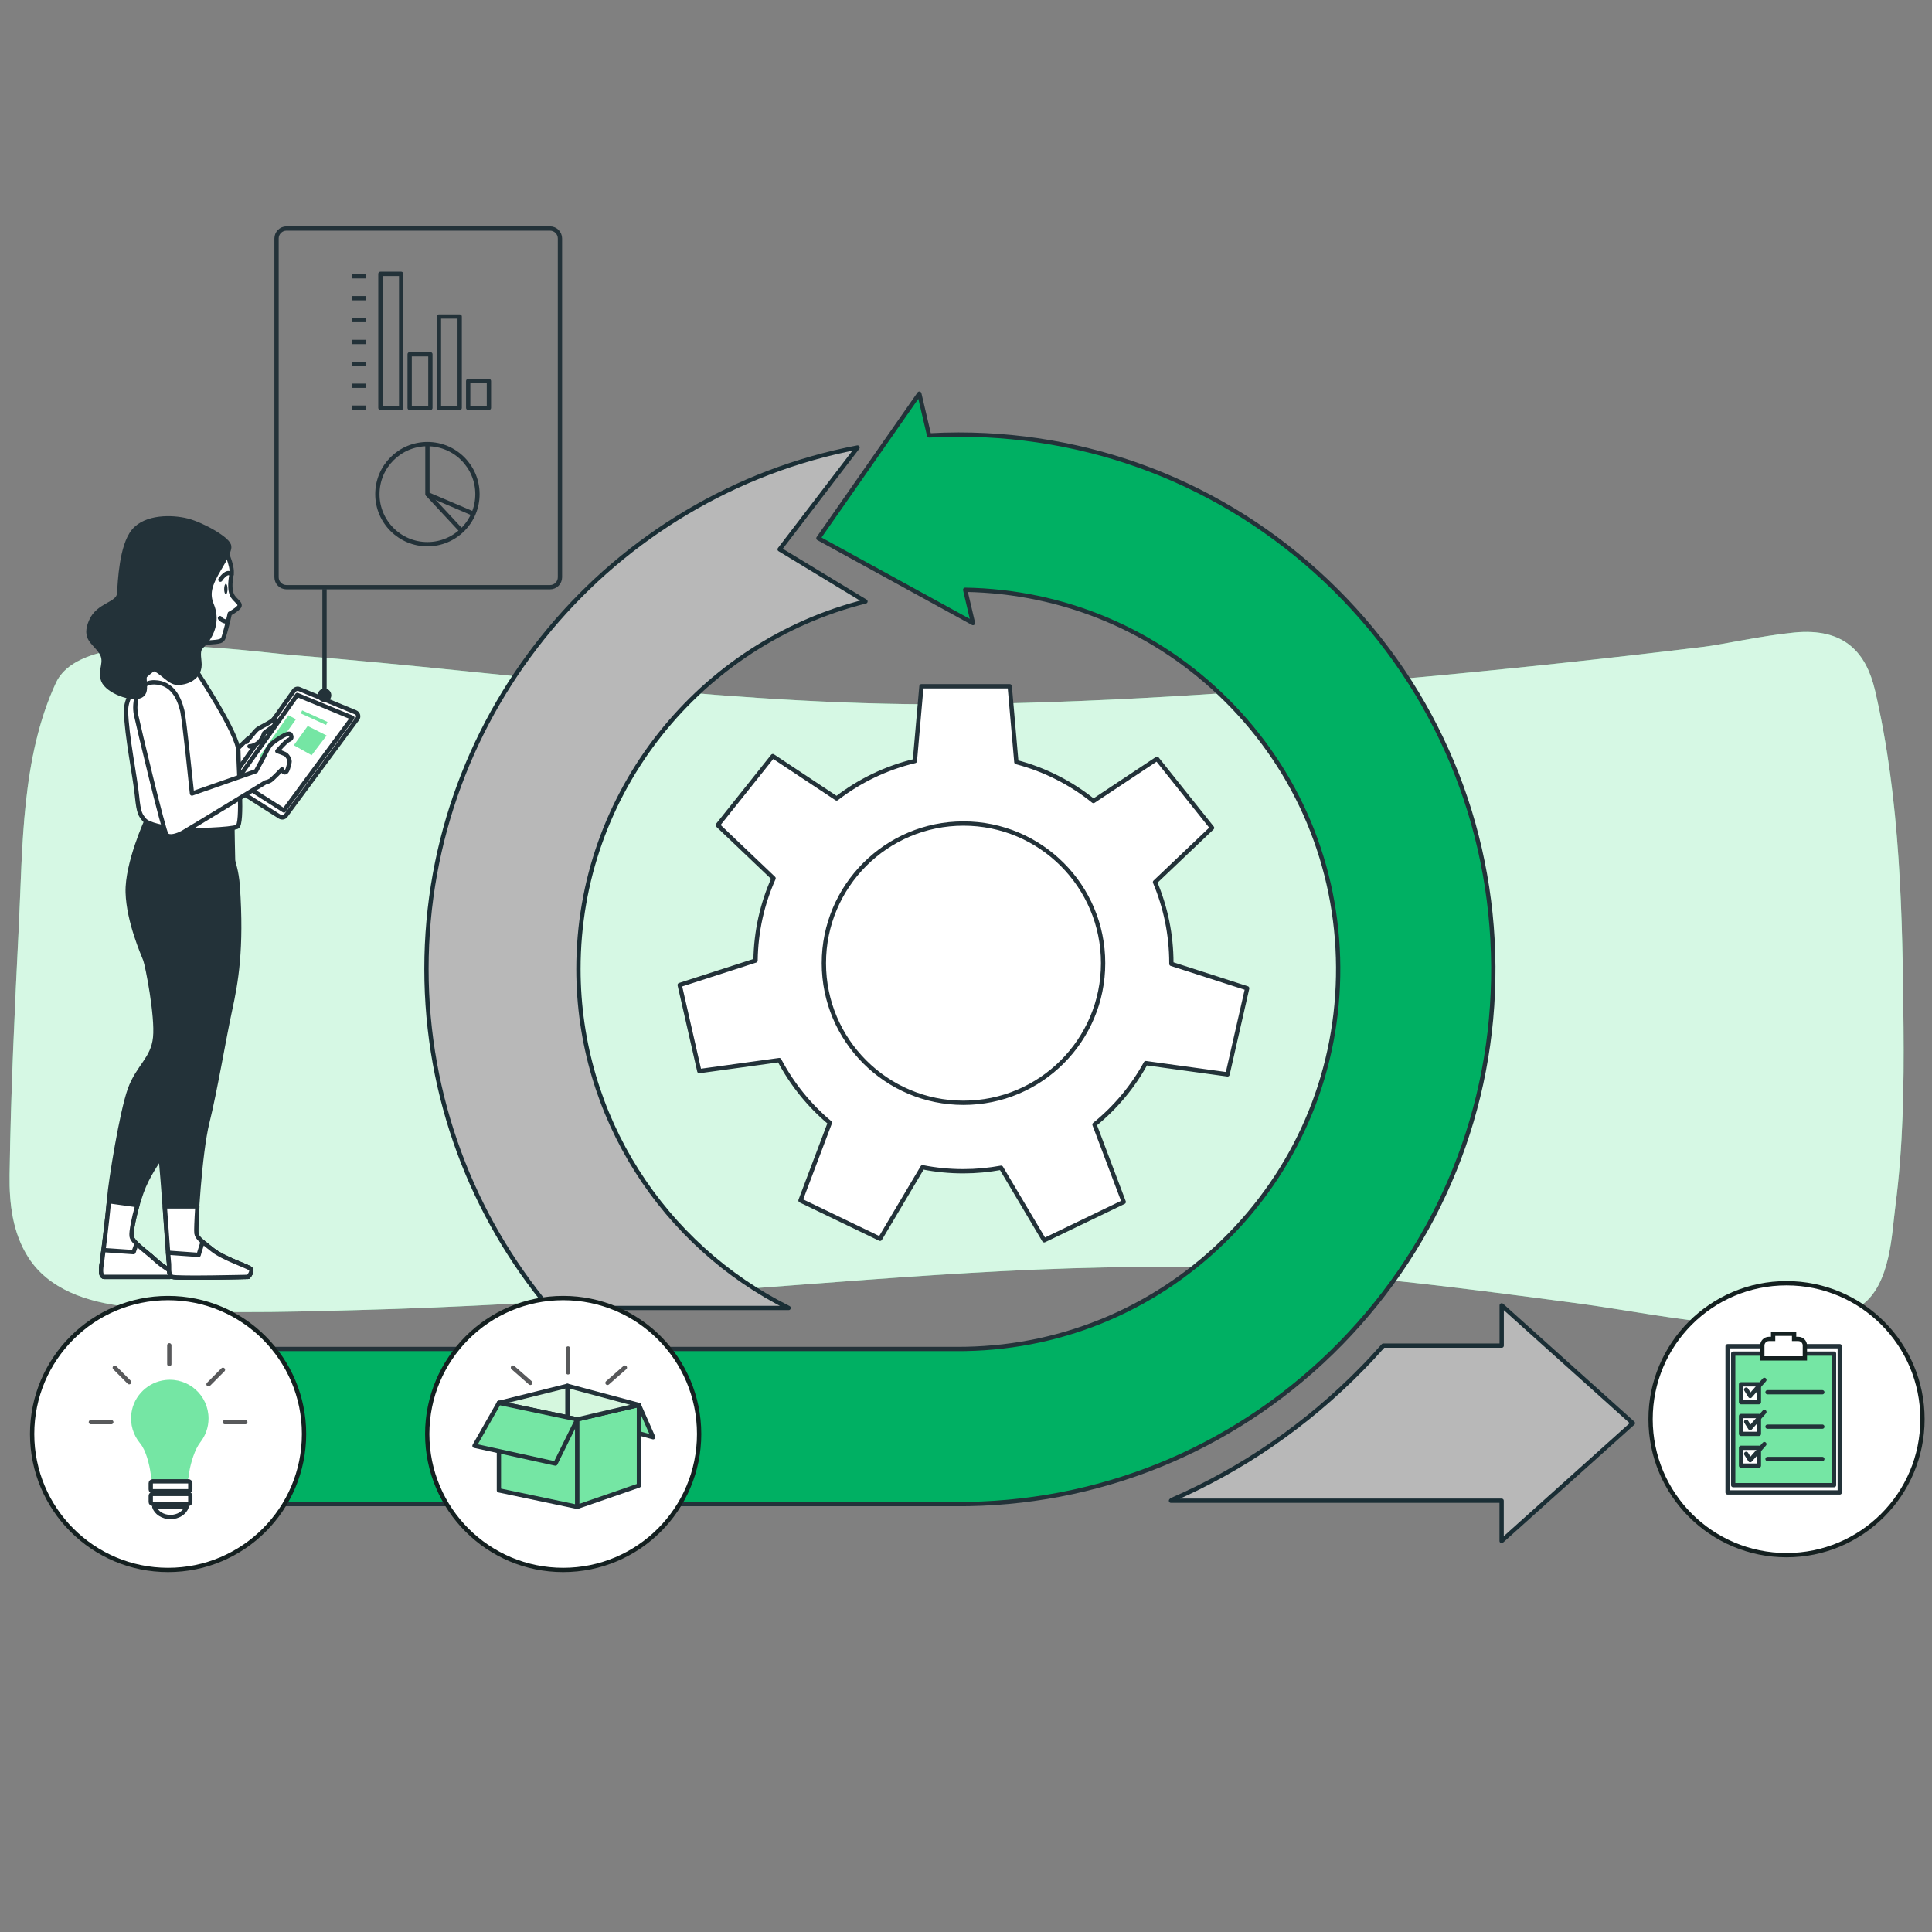 <?xml version="1.0" encoding="utf-8"?>
<!-- Generator: Adobe Illustrator 25.3.0, SVG Export Plug-In . SVG Version: 6.00 Build 0)  -->
<svg version="1.1" id="Layer_1" xmlns="http://www.w3.org/2000/svg" xmlns:xlink="http://www.w3.org/1999/xlink" x="0px" y="0px"
	 viewBox="0 0 300 300" style="enable-background:new 0 0 300 300;" xml:space="preserve">
<rect x="0" y="0" width="300" height="300" fill="#808080" stroke="none"/>
<style type="text/css">
	.st0{fill:none;stroke:#58595B;stroke-width:0.5;stroke-miterlimit:10;}
	.st1{fill:#5660BD;}
	.st2{fill:#566D7F;}
	.st3{fill:#466349;}
	.st4{fill:#4B396B;}
	.st5{fill:#FFFFFF;}
	.st6{display:none;}
	.st7{fill:none;stroke:#58595B;stroke-width:0.75;stroke-miterlimit:10;}
	.st8{fill:#215350;}
	.st9{clip-path:url(#SVGID_28_);}
	.st10{fill:#4B4B4D;}
	.st11{fill:#35BA99;}
	.st12{fill:#ED1C24;}
	.st13{fill:#062943;}
	.st14{fill:#111212;}
	.st15{clip-path:url(#SVGID_44_);}
	.st16{clip-path:url(#SVGID_48_);fill:#00A0DF;}
	.st17{clip-path:url(#SVGID_48_);}
	.st18{clip-path:url(#SVGID_50_);}
	.st19{clip-path:url(#SVGID_52_);}
	.st20{clip-path:url(#SVGID_54_);fill:#233F90;}
	.st21{clip-path:url(#SVGID_54_);}
	.st22{clip-path:url(#SVGID_56_);}
	.st23{clip-path:url(#SVGID_58_);}
	.st24{clip-path:url(#SVGID_60_);fill:#F7F7F7;}
	.st25{clip-path:url(#SVGID_74_);}
	.st26{clip-path:url(#SVGID_90_);}
	.st27{clip-path:url(#SVGID_94_);fill:#00A0DF;}
	.st28{clip-path:url(#SVGID_94_);}
	.st29{clip-path:url(#SVGID_96_);}
	.st30{clip-path:url(#SVGID_98_);}
	.st31{clip-path:url(#SVGID_100_);fill:#233F90;}
	.st32{clip-path:url(#SVGID_100_);}
	.st33{clip-path:url(#SVGID_102_);}
	.st34{clip-path:url(#SVGID_104_);}
	.st35{clip-path:url(#SVGID_106_);fill:#F7F7F7;}
	.st36{fill:#808080;stroke:#808080;stroke-width:0.381;stroke-miterlimit:10;}
	.st37{fill:#F2F4F6;}
	.st38{fill:#00AF50;stroke:#00AF50;stroke-width:0.5;stroke-miterlimit:10;}
	.st39{fill:#5AE4A7;}
	.st40{opacity:0.7;fill:#FFFFFF;}
	.st41{fill:#1A2E35;}
	.st42{fill:#B5B5B5;stroke:#1A2E35;stroke-linecap:round;stroke-linejoin:round;stroke-miterlimit:10;}
	.st43{fill:none;stroke:#1A2E35;stroke-linecap:round;stroke-linejoin:round;stroke-miterlimit:10;}
	.st44{fill:#FFFFFF;stroke:#1A2E35;stroke-linecap:round;stroke-linejoin:round;stroke-miterlimit:10;}
	.st45{fill:#1A2E35;stroke:#1A2E35;stroke-linecap:round;stroke-linejoin:round;stroke-miterlimit:10;}
	.st46{fill:#5AE4A7;stroke:#1A2E35;stroke-linecap:round;stroke-linejoin:round;stroke-miterlimit:10;}
	.st47{fill:#878787;stroke:#1A2E35;stroke-linecap:round;stroke-linejoin:round;stroke-miterlimit:10;}
	.st48{fill:#B8B8B8;stroke:#1A2E35;stroke-linecap:round;stroke-linejoin:round;stroke-miterlimit:10;}
	.st49{fill:#FFFFFF;stroke:#1A2E35;stroke-width:0.75;stroke-miterlimit:10;}
	.st50{fill:none;stroke:#1A2E35;stroke-width:0.75;stroke-miterlimit:10;}
	.st51{fill:#1A2E35;stroke:#1A2E35;stroke-width:0.75;stroke-linecap:round;stroke-linejoin:round;stroke-miterlimit:10;}
	.st52{fill:#5AE4A7;stroke:#1A2E35;stroke-width:0.75;stroke-linecap:round;stroke-linejoin:round;stroke-miterlimit:10;}
	.st53{fill:#787878;stroke:#1A2E35;stroke-width:0.75;stroke-linecap:round;stroke-linejoin:round;stroke-miterlimit:10;}
	.st54{fill:#FFFFFF;stroke:#1A2E35;stroke-width:0.75;stroke-linecap:round;stroke-linejoin:round;stroke-miterlimit:10;}
	.st55{fill:none;stroke:#1A2E35;stroke-width:0.75;stroke-linecap:round;stroke-linejoin:round;stroke-miterlimit:10;}
	.st56{fill:#D3F6E4;}
	.st57{opacity:0.7;fill:#D5F7DE;}
	.st58{fill:#B5B5B5;stroke:#1A2E35;stroke-width:0.237;stroke-linecap:round;stroke-linejoin:round;stroke-miterlimit:10;}
	.st59{fill:none;stroke:#1A2E35;stroke-width:0.237;stroke-linecap:round;stroke-linejoin:round;stroke-miterlimit:10;}
	.st60{fill:#FFFFFF;stroke:#1A2E35;stroke-width:0.237;stroke-linecap:round;stroke-linejoin:round;stroke-miterlimit:10;}
	.st61{fill:#1A2E35;stroke:#1A2E35;stroke-width:0.237;stroke-linecap:round;stroke-linejoin:round;stroke-miterlimit:10;}
	.st62{fill:none;stroke:#142020;stroke-width:0.209;stroke-miterlimit:10;}
	.st63{fill:#59595B;stroke:#142020;stroke-width:0.209;stroke-miterlimit:10;}
	.st64{fill:#142020;stroke:#142020;stroke-width:0.209;stroke-miterlimit:10;}
	.st65{fill:none;stroke:#1A2E35;stroke-width:0.356;stroke-linecap:round;stroke-linejoin:round;stroke-miterlimit:10;}
	.st66{fill:#878787;stroke:#1A2E35;stroke-width:0.237;stroke-linecap:round;stroke-linejoin:round;stroke-miterlimit:10;}
	.st67{fill:#00B063;stroke:#1A2E35;stroke-width:0.237;stroke-linecap:round;stroke-linejoin:round;stroke-miterlimit:10;}
	.st68{fill:#B8B8B8;stroke:#1A2E35;stroke-width:0.237;stroke-linecap:round;stroke-linejoin:round;stroke-miterlimit:10;}
	.st69{fill:#231F20;stroke:#D3F6E4;stroke-width:0.083;stroke-miterlimit:10;}
	.st70{opacity:0.7;fill:#D3F6E4;}
	.st71{fill:#231F20;}
	.st72{fill:#231F20;stroke:#D3F6E4;stroke-width:0.178;stroke-miterlimit:10;}
	.st73{fill:#231F20;stroke:#D3F6E4;stroke-width:0.142;stroke-miterlimit:10;}
	.st74{fill:#00B063;}
	.st75{fill:none;stroke:#222D4E;stroke-width:0.25;stroke-linejoin:round;stroke-miterlimit:10;}
	.st76{fill:#D5F7DE;stroke:#1A2E35;stroke-width:0.25;stroke-linejoin:round;stroke-miterlimit:10;}
	.st77{fill:#FFFFFF;stroke:#222D4E;stroke-width:0.25;stroke-linejoin:round;stroke-miterlimit:10;}
	.st78{fill:#00B063;stroke:#222D4E;stroke-width:0.25;stroke-linejoin:round;stroke-miterlimit:10;}
	.st79{fill:#00B063;stroke:#1A2E35;stroke-width:0.25;stroke-linejoin:round;stroke-miterlimit:10;}
	.st80{clip-path:url(#SVGID_114_);fill:#D6D6D6;}
	.st81{clip-path:url(#SVGID_114_);fill:#00DEBF;}
	.st82{clip-path:url(#SVGID_114_);fill:#FFFFFF;}
	.st83{clip-path:url(#SVGID_114_);fill:none;stroke:#222D4E;stroke-width:0.25;stroke-linejoin:round;stroke-miterlimit:10;}
	.st84{clip-path:url(#SVGID_114_);}
	.st85{fill:#00DEBF;}
	.st86{fill:none;stroke:#222D4E;stroke-width:2;stroke-linecap:round;stroke-linejoin:round;stroke-miterlimit:10;}
	.st87{fill:#D6D6D6;}
	.st88{fill:#D5F7DE;stroke:#222D4E;stroke-width:0.25;stroke-linejoin:round;stroke-miterlimit:10;}
	.st89{fill:#75E6A4;stroke:#222D4E;stroke-width:0.25;stroke-linejoin:round;stroke-miterlimit:10;}
	.st90{fill:none;stroke:#222D4E;stroke-width:0.25;stroke-linecap:round;stroke-linejoin:round;stroke-miterlimit:10;}
	.st91{fill:#75E6A4;}
	.st92{opacity:0.18;}
	.st93{opacity:0.2;}
	.st94{fill:none;stroke:#233239;stroke-linejoin:round;stroke-miterlimit:10;}
	.st95{fill:#75E6A4;stroke:#233239;stroke-linecap:round;stroke-linejoin:round;stroke-miterlimit:10;}
	.st96{fill:#233239;stroke:#233239;stroke-linecap:round;stroke-linejoin:round;stroke-miterlimit:10;}
	.st97{fill:#233239;}
	.st98{fill:none;stroke:#FFFFFF;stroke-linecap:round;stroke-linejoin:round;stroke-miterlimit:10;}
	.st99{fill:#FFFFFF;stroke:#233239;stroke-linecap:round;stroke-linejoin:round;stroke-miterlimit:10;}
	.st100{fill:none;stroke:#233239;stroke-linecap:round;stroke-linejoin:round;stroke-miterlimit:10;}
	.st101{fill:#BFBFBF;stroke:#233239;stroke-linecap:round;stroke-linejoin:round;stroke-miterlimit:10;}
	.st102{fill:none;stroke:#233239;stroke-width:0.924;stroke-linejoin:round;stroke-miterlimit:10;}
	.st103{fill:none;stroke:#FFFFFF;stroke-width:0.767;stroke-linecap:round;stroke-linejoin:round;stroke-miterlimit:10;}
	.st104{fill:#75E6A4;stroke:#233239;stroke-width:0.773;stroke-linecap:round;stroke-linejoin:round;stroke-miterlimit:10;}
	.st105{fill:#FFFFFF;stroke:#233239;stroke-width:0.773;stroke-linecap:round;stroke-linejoin:round;stroke-miterlimit:10;}
	.st106{fill:#FFFFFF;stroke:#233239;stroke-width:0.899;stroke-linecap:round;stroke-linejoin:round;stroke-miterlimit:10;}
	.st107{fill:#75E6A4;stroke:#233239;stroke-width:0.899;stroke-linecap:round;stroke-linejoin:round;stroke-miterlimit:10;}
	.st108{fill:none;stroke:#233239;stroke-width:0.899;stroke-linecap:round;stroke-linejoin:round;stroke-miterlimit:10;}
	.st109{fill:none;stroke:#233239;stroke-width:0.25;stroke-linejoin:round;stroke-miterlimit:10;}
	.st110{fill:#FFFFFF;stroke:#233239;stroke-width:0.25;stroke-linejoin:round;stroke-miterlimit:10;}
	.st111{display:inline;fill:none;stroke:#233239;stroke-width:0.25;stroke-linejoin:round;stroke-miterlimit:10;}
	.st112{fill:#00B063;stroke:#233239;stroke-width:0.25;stroke-linecap:round;stroke-linejoin:round;stroke-miterlimit:10;}
	.st113{fill:#B8B8B8;stroke:#1A2E35;stroke-width:0.25;stroke-linecap:round;stroke-linejoin:round;stroke-miterlimit:10;}
	
		.st114{display:none;fill:#FFFFFF;stroke:#1A2E35;stroke-width:0.25;stroke-linecap:round;stroke-linejoin:round;stroke-miterlimit:10;}
	.st115{fill:#FFFFFF;stroke:#142020;stroke-width:0.25;stroke-miterlimit:10;}
	.st116{fill:#75E6A4;stroke:#233239;stroke-width:0.25;stroke-linecap:round;stroke-linejoin:round;stroke-miterlimit:10;}
	.st117{fill:#D5F7DE;stroke:#233239;stroke-width:0.25;stroke-linecap:round;stroke-linejoin:round;stroke-miterlimit:10;}
	.st118{fill:none;stroke:#58595B;stroke-width:0.25;stroke-linecap:round;stroke-linejoin:round;stroke-miterlimit:10;}
	.st119{fill:#FFFFFF;stroke:#233239;stroke-width:0.25;stroke-linecap:round;stroke-linejoin:round;stroke-miterlimit:10;}
	.st120{fill:none;stroke:#233239;stroke-width:0.25;stroke-linecap:round;stroke-linejoin:round;stroke-miterlimit:10;}
	.st121{fill:#233239;stroke:#233239;stroke-width:0.25;stroke-linecap:round;stroke-linejoin:round;stroke-miterlimit:10;}
	.st122{fill:#1A2E35;stroke:#1A2E35;stroke-linejoin:round;stroke-miterlimit:10;}
	.st123{fill:#FFFFFF;stroke:#1A2E35;stroke-linejoin:round;stroke-miterlimit:10;}
	.st124{fill:#1A2E35;stroke:#1A2E35;stroke-width:0.099;stroke-linejoin:round;stroke-miterlimit:10;}
	.st125{fill:none;stroke:#1A2E35;stroke-linejoin:round;stroke-miterlimit:10;}
	.st126{fill:#FFFFFF;stroke:#000000;stroke-miterlimit:10;}
	.st127{fill:none;stroke:#1A2E35;stroke-width:0.25;stroke-linecap:round;stroke-linejoin:round;stroke-miterlimit:10;}
	.st128{fill:#00B063;stroke:#1A2E35;stroke-width:0.25;stroke-linecap:round;stroke-linejoin:round;stroke-miterlimit:10;}
	.st129{fill:#FFFFFF;stroke:#1A2E35;stroke-width:0.25;stroke-linejoin:round;stroke-miterlimit:10;}
	.st130{fill:#1A2E35;stroke:#1A2E35;stroke-width:0.25;stroke-linejoin:round;stroke-miterlimit:10;}
	.st131{fill:none;stroke:#1A2E35;stroke-width:0.25;stroke-linejoin:round;stroke-miterlimit:10;}
	.st132{fill:#FFFFFF;stroke:#000000;stroke-width:0.25;stroke-miterlimit:10;}
	.st133{fill:#5AE4A7;stroke:#1A2E35;stroke-miterlimit:10;}
	.st134{fill:none;stroke:#5AE4A7;stroke-linecap:round;stroke-linejoin:round;stroke-miterlimit:10;}
	.st135{opacity:0.4;fill:#FFFFFF;}
	.st136{fill:none;stroke:#1A2E35;stroke-miterlimit:10;}
	.st137{opacity:0.3;}
	.st138{opacity:0.1;}
	.st139{opacity:0.5;fill:#FFFFFF;}
	.st140{fill:none;stroke:#1A2E35;stroke-width:1.177;stroke-linecap:round;stroke-linejoin:round;}
	.st141{opacity:0.05;}
	.st142{opacity:0.8;fill:none;stroke:#FFFFFF;stroke-linecap:round;stroke-linejoin:round;stroke-miterlimit:10;}
	.st143{fill:#00B063;stroke:#1A2E35;stroke-width:0.25;stroke-miterlimit:10;}
	.st144{fill:#FFFFFF;stroke:#1A2E35;stroke-width:0.25;stroke-miterlimit:10;}
	.st145{fill:none;stroke:#5AE4A7;stroke-width:0.25;stroke-linecap:round;stroke-linejoin:round;stroke-miterlimit:10;}
	.st146{opacity:0.4;fill:#D5F7DE;}
	.st147{fill:#FFFFFF;stroke:#1A2E35;stroke-width:0.25;stroke-linecap:round;stroke-linejoin:round;stroke-miterlimit:10;}
	.st148{opacity:0.3;fill:#00B063;}
	.st149{fill:none;stroke:#1A2E35;stroke-width:0.25;stroke-miterlimit:10;}
	.st150{clip-path:url(#SVGID_116_);}
	.st151{clip-path:url(#SVGID_132_);}
	.st152{clip-path:url(#SVGID_136_);fill:#00A0DF;}
	.st153{clip-path:url(#SVGID_136_);}
	.st154{clip-path:url(#SVGID_138_);}
	.st155{clip-path:url(#SVGID_140_);}
	.st156{clip-path:url(#SVGID_142_);fill:#233F90;}
	.st157{clip-path:url(#SVGID_142_);}
	.st158{clip-path:url(#SVGID_144_);}
	.st159{clip-path:url(#SVGID_146_);}
	.st160{clip-path:url(#SVGID_148_);fill:#F7F7F7;}
	.st161{clip-path:url(#SVGID_150_);}
	.st162{clip-path:url(#SVGID_166_);}
	.st163{clip-path:url(#SVGID_170_);fill:#00A0DF;}
	.st164{clip-path:url(#SVGID_170_);}
	.st165{clip-path:url(#SVGID_172_);}
	.st166{clip-path:url(#SVGID_174_);}
	.st167{clip-path:url(#SVGID_176_);fill:#233F90;}
	.st168{clip-path:url(#SVGID_176_);}
	.st169{clip-path:url(#SVGID_178_);}
	.st170{clip-path:url(#SVGID_180_);}
	.st171{clip-path:url(#SVGID_182_);fill:#F7F7F7;}
	.st172{fill:#B5B5B5;stroke:#1A2E35;stroke-width:0.638;stroke-linecap:round;stroke-linejoin:round;stroke-miterlimit:10;}
	.st173{fill:none;stroke:#1A2E35;stroke-width:0.638;stroke-linecap:round;stroke-linejoin:round;stroke-miterlimit:10;}
	.st174{fill:#FFFFFF;stroke:#1A2E35;stroke-width:0.638;stroke-linecap:round;stroke-linejoin:round;stroke-miterlimit:10;}
	.st175{fill:#1A2E35;stroke:#1A2E35;stroke-width:0.638;stroke-linecap:round;stroke-linejoin:round;stroke-miterlimit:10;}
	.st176{fill:none;stroke:#142020;stroke-width:0.562;stroke-miterlimit:10;}
	.st177{fill:#59595B;stroke:#142020;stroke-width:0.562;stroke-miterlimit:10;}
	.st178{fill:#142020;stroke:#142020;stroke-width:0.562;stroke-miterlimit:10;}
	.st179{fill:none;stroke:#1A2E35;stroke-width:0.958;stroke-linecap:round;stroke-linejoin:round;stroke-miterlimit:10;}
	.st180{fill:#878787;stroke:#1A2E35;stroke-width:0.638;stroke-linecap:round;stroke-linejoin:round;stroke-miterlimit:10;}
	.st181{fill:#00B063;stroke:#1A2E35;stroke-width:0.638;stroke-linecap:round;stroke-linejoin:round;stroke-miterlimit:10;}
	.st182{fill:#B8B8B8;stroke:#1A2E35;stroke-width:0.638;stroke-linecap:round;stroke-linejoin:round;stroke-miterlimit:10;}
	.st183{fill:#231F20;stroke:#D3F6E4;stroke-width:0.224;stroke-miterlimit:10;}
	.st184{fill:#231F20;stroke:#D3F6E4;stroke-width:0.479;stroke-miterlimit:10;}
	.st185{fill:#231F20;stroke:#D3F6E4;stroke-width:0.383;stroke-miterlimit:10;}
	.st186{fill:#B5B5B5;stroke:#1A2E35;stroke-width:0.537;stroke-linecap:round;stroke-linejoin:round;stroke-miterlimit:10;}
	.st187{fill:none;stroke:#1A2E35;stroke-width:0.537;stroke-linecap:round;stroke-linejoin:round;stroke-miterlimit:10;}
	.st188{fill:#FFFFFF;stroke:#1A2E35;stroke-width:0.537;stroke-linecap:round;stroke-linejoin:round;stroke-miterlimit:10;}
	.st189{fill:#1A2E35;stroke:#1A2E35;stroke-width:0.537;stroke-linecap:round;stroke-linejoin:round;stroke-miterlimit:10;}
	.st190{fill:none;stroke:#142020;stroke-width:0.472;stroke-miterlimit:10;}
	.st191{fill:#59595B;stroke:#142020;stroke-width:0.472;stroke-miterlimit:10;}
	.st192{fill:#142020;stroke:#142020;stroke-width:0.472;stroke-miterlimit:10;}
	.st193{fill:none;stroke:#1A2E35;stroke-width:0.806;stroke-linecap:round;stroke-linejoin:round;stroke-miterlimit:10;}
	.st194{fill:#878787;stroke:#1A2E35;stroke-width:0.537;stroke-linecap:round;stroke-linejoin:round;stroke-miterlimit:10;}
	.st195{fill:#00B063;stroke:#1A2E35;stroke-width:0.537;stroke-linecap:round;stroke-linejoin:round;stroke-miterlimit:10;}
	.st196{fill:#B8B8B8;stroke:#1A2E35;stroke-width:0.537;stroke-linecap:round;stroke-linejoin:round;stroke-miterlimit:10;}
	.st197{fill:#231F20;stroke:#D3F6E4;stroke-width:0.188;stroke-miterlimit:10;}
	.st198{fill:#231F20;stroke:#D3F6E4;stroke-width:0.403;stroke-miterlimit:10;}
	.st199{fill:#231F20;stroke:#D3F6E4;stroke-width:0.322;stroke-miterlimit:10;}
	.st200{fill:none;stroke:#222D4E;stroke-width:0.764;stroke-linejoin:round;stroke-miterlimit:10;}
	.st201{fill:#D5F7DE;stroke:#1A2E35;stroke-width:0.764;stroke-linejoin:round;stroke-miterlimit:10;}
	.st202{fill:#FFFFFF;stroke:#222D4E;stroke-width:0.764;stroke-linejoin:round;stroke-miterlimit:10;}
	.st203{fill:#00B063;stroke:#222D4E;stroke-width:0.764;stroke-linejoin:round;stroke-miterlimit:10;}
	.st204{fill:#00B063;stroke:#1A2E35;stroke-width:0.764;stroke-linejoin:round;stroke-miterlimit:10;}
	.st205{fill:none;stroke:#222D4E;stroke-width:0.566;stroke-linejoin:round;stroke-miterlimit:10;}
	.st206{fill:#D5F7DE;stroke:#1A2E35;stroke-width:0.566;stroke-linejoin:round;stroke-miterlimit:10;}
	.st207{fill:#FFFFFF;stroke:#222D4E;stroke-width:0.566;stroke-linejoin:round;stroke-miterlimit:10;}
	.st208{fill:#00B063;stroke:#222D4E;stroke-width:0.566;stroke-linejoin:round;stroke-miterlimit:10;}
	.st209{fill:#00B063;stroke:#1A2E35;stroke-width:0.566;stroke-linejoin:round;stroke-miterlimit:10;}
	.st210{fill:#75E6A4;stroke:#222D4E;stroke-width:0.755;stroke-linejoin:round;stroke-miterlimit:10;}
	.st211{fill:none;stroke:#222D4E;stroke-width:0.755;stroke-linejoin:round;stroke-miterlimit:10;}
	.st212{fill:#D5F7DE;stroke:#222D4E;stroke-width:0.755;stroke-linejoin:round;stroke-miterlimit:10;}
	.st213{fill:#00B063;stroke:#222D4E;stroke-width:0.755;stroke-linejoin:round;stroke-miterlimit:10;}
	.st214{fill:none;stroke:#222D4E;stroke-width:0.755;stroke-linecap:round;stroke-linejoin:round;stroke-miterlimit:10;}
	.st215{fill:#FFFFFF;stroke:#222D4E;stroke-width:0.755;stroke-linejoin:round;stroke-miterlimit:10;}
	.st216{fill:#75E6A4;stroke:#222D4E;stroke-width:0.566;stroke-linejoin:round;stroke-miterlimit:10;}
	.st217{fill:#D5F7DE;stroke:#222D4E;stroke-width:0.566;stroke-linejoin:round;stroke-miterlimit:10;}
	.st218{fill:none;stroke:#222D4E;stroke-width:0.566;stroke-linecap:round;stroke-linejoin:round;stroke-miterlimit:10;}
	.st219{fill:none;stroke:#233239;stroke-width:0.667;stroke-linejoin:round;stroke-miterlimit:10;}
	.st220{fill:#FFFFFF;stroke:#233239;stroke-width:0.667;stroke-linejoin:round;stroke-miterlimit:10;}
	.st221{display:inline;fill:none;stroke:#233239;stroke-width:0.667;stroke-linejoin:round;stroke-miterlimit:10;}
	.st222{fill:#00B063;stroke:#233239;stroke-width:0.667;stroke-linecap:round;stroke-linejoin:round;stroke-miterlimit:10;}
	.st223{fill:#B8B8B8;stroke:#1A2E35;stroke-width:0.667;stroke-linecap:round;stroke-linejoin:round;stroke-miterlimit:10;}
	
		.st224{display:none;fill:#FFFFFF;stroke:#1A2E35;stroke-width:0.667;stroke-linecap:round;stroke-linejoin:round;stroke-miterlimit:10;}
	.st225{fill:#FFFFFF;stroke:#142020;stroke-width:0.667;stroke-miterlimit:10;}
	.st226{fill:#75E6A4;stroke:#233239;stroke-width:0.667;stroke-linecap:round;stroke-linejoin:round;stroke-miterlimit:10;}
	.st227{fill:#D5F7DE;stroke:#233239;stroke-width:0.667;stroke-linecap:round;stroke-linejoin:round;stroke-miterlimit:10;}
	.st228{fill:none;stroke:#58595B;stroke-width:0.667;stroke-linecap:round;stroke-linejoin:round;stroke-miterlimit:10;}
	.st229{fill:#FFFFFF;stroke:#233239;stroke-width:0.667;stroke-linecap:round;stroke-linejoin:round;stroke-miterlimit:10;}
	.st230{fill:none;stroke:#233239;stroke-width:0.667;stroke-linecap:round;stroke-linejoin:round;stroke-miterlimit:10;}
	.st231{fill:#233239;stroke:#233239;stroke-width:0.667;stroke-linecap:round;stroke-linejoin:round;stroke-miterlimit:10;}
	.st232{fill:none;stroke:#233239;stroke-width:0.566;stroke-linejoin:round;stroke-miterlimit:10;}
	.st233{fill:#FFFFFF;stroke:#233239;stroke-width:0.566;stroke-linejoin:round;stroke-miterlimit:10;}
	.st234{display:inline;fill:none;stroke:#233239;stroke-width:0.566;stroke-linejoin:round;stroke-miterlimit:10;}
	.st235{fill:#00B063;stroke:#233239;stroke-width:0.566;stroke-linecap:round;stroke-linejoin:round;stroke-miterlimit:10;}
	.st236{fill:#B8B8B8;stroke:#1A2E35;stroke-width:0.566;stroke-linecap:round;stroke-linejoin:round;stroke-miterlimit:10;}
	
		.st237{display:none;fill:#FFFFFF;stroke:#1A2E35;stroke-width:0.566;stroke-linecap:round;stroke-linejoin:round;stroke-miterlimit:10;}
	.st238{fill:#FFFFFF;stroke:#142020;stroke-width:0.566;stroke-miterlimit:10;}
	.st239{fill:#75E6A4;stroke:#233239;stroke-width:0.566;stroke-linecap:round;stroke-linejoin:round;stroke-miterlimit:10;}
	.st240{fill:#D5F7DE;stroke:#233239;stroke-width:0.566;stroke-linecap:round;stroke-linejoin:round;stroke-miterlimit:10;}
	.st241{fill:none;stroke:#58595B;stroke-width:0.566;stroke-linecap:round;stroke-linejoin:round;stroke-miterlimit:10;}
	.st242{fill:#FFFFFF;stroke:#233239;stroke-width:0.566;stroke-linecap:round;stroke-linejoin:round;stroke-miterlimit:10;}
	.st243{fill:none;stroke:#233239;stroke-width:0.566;stroke-linecap:round;stroke-linejoin:round;stroke-miterlimit:10;}
	.st244{fill:#233239;stroke:#233239;stroke-width:0.566;stroke-linecap:round;stroke-linejoin:round;stroke-miterlimit:10;}
	.st245{fill:none;stroke:#1A2E35;stroke-width:0.78;stroke-linecap:round;stroke-linejoin:round;stroke-miterlimit:10;}
	.st246{fill:#00B063;stroke:#1A2E35;stroke-width:0.78;stroke-linecap:round;stroke-linejoin:round;stroke-miterlimit:10;}
	.st247{fill:#B8B8B8;stroke:#1A2E35;stroke-width:0.78;stroke-linecap:round;stroke-linejoin:round;stroke-miterlimit:10;}
	.st248{fill:#FFFFFF;stroke:#1A2E35;stroke-width:0.78;stroke-linejoin:round;stroke-miterlimit:10;}
	.st249{fill:#75E6A4;stroke:#233239;stroke-width:0.78;stroke-linecap:round;stroke-linejoin:round;stroke-miterlimit:10;}
	.st250{fill:#1A2E35;stroke:#1A2E35;stroke-width:0.78;stroke-linejoin:round;stroke-miterlimit:10;}
	.st251{fill:none;stroke:#1A2E35;stroke-width:0.78;stroke-linejoin:round;stroke-miterlimit:10;}
	.st252{fill:#FFFFFF;stroke:#000000;stroke-width:0.78;stroke-miterlimit:10;}
	.st253{fill:none;stroke:#1A2E35;stroke-width:0.566;stroke-linecap:round;stroke-linejoin:round;stroke-miterlimit:10;}
	.st254{fill:#00B063;stroke:#1A2E35;stroke-width:0.566;stroke-linecap:round;stroke-linejoin:round;stroke-miterlimit:10;}
	.st255{fill:#FFFFFF;stroke:#1A2E35;stroke-width:0.566;stroke-linejoin:round;stroke-miterlimit:10;}
	.st256{fill:#1A2E35;stroke:#1A2E35;stroke-width:0.566;stroke-linejoin:round;stroke-miterlimit:10;}
	.st257{fill:none;stroke:#1A2E35;stroke-width:0.566;stroke-linejoin:round;stroke-miterlimit:10;}
	.st258{fill:#FFFFFF;stroke:#000000;stroke-width:0.566;stroke-miterlimit:10;}
	.st259{fill:none;stroke:#1A2E35;stroke-width:0.729;stroke-linecap:round;stroke-linejoin:round;stroke-miterlimit:10;}
	.st260{fill:#00B063;stroke:#1A2E35;stroke-width:0.729;stroke-linecap:round;stroke-linejoin:round;stroke-miterlimit:10;}
	.st261{fill:#FFFFFF;stroke:#1A2E35;stroke-width:0.729;stroke-linejoin:round;stroke-miterlimit:10;}
	.st262{fill:none;stroke:#1A2E35;stroke-width:0.883;stroke-linejoin:round;stroke-miterlimit:10;}
	.st263{fill:#D5F7DE;stroke:#1A2E35;stroke-width:0.729;stroke-linejoin:round;stroke-miterlimit:10;}
	.st264{fill:#B8B8B8;stroke:#1A2E35;stroke-width:0.552;stroke-linecap:round;stroke-linejoin:round;stroke-miterlimit:10;}
	.st265{fill:#FFFFFF;stroke:#1A2E35;stroke-width:0.516;stroke-miterlimit:10;}
	.st266{fill:none;stroke:#5AE4A7;stroke-width:0.729;stroke-linecap:round;stroke-linejoin:round;stroke-miterlimit:10;}
	.st267{fill:#FFFFFF;stroke:#1A2E35;stroke-width:0.729;stroke-linecap:round;stroke-linejoin:round;stroke-miterlimit:10;}
	.st268{fill:#00B063;stroke:#1A2E35;stroke-width:0.729;stroke-miterlimit:10;}
	.st269{fill:none;stroke:#1A2E35;stroke-width:0.729;stroke-miterlimit:10;}
	.st270{fill:#00B063;stroke:#1A2E35;stroke-width:0.566;stroke-miterlimit:10;}
	.st271{fill:#FFFFFF;stroke:#1A2E35;stroke-width:0.566;stroke-miterlimit:10;}
	.st272{fill:none;stroke:#5AE4A7;stroke-width:0.566;stroke-linecap:round;stroke-linejoin:round;stroke-miterlimit:10;}
	.st273{fill:#FFFFFF;stroke:#1A2E35;stroke-width:0.566;stroke-linecap:round;stroke-linejoin:round;stroke-miterlimit:10;}
	.st274{fill:none;stroke:#1A2E35;stroke-width:0.566;stroke-miterlimit:10;}
	.st275{fill:none;stroke:#222D4E;stroke-width:0.768;stroke-linejoin:round;stroke-miterlimit:10;}
	.st276{fill:#00B063;stroke:#222D4E;stroke-width:0.768;stroke-linejoin:round;stroke-miterlimit:10;}
	.st277{fill:none;stroke:#222D4E;stroke-width:6.144;stroke-linecap:round;stroke-linejoin:round;stroke-miterlimit:10;}
	.st278{fill:#FFFFFF;stroke:#222D4E;stroke-width:0.768;stroke-linejoin:round;stroke-miterlimit:10;}
	.st279{fill:#D5F7DE;stroke:#222D4E;stroke-width:0.768;stroke-linejoin:round;stroke-miterlimit:10;}
	.st280{fill:none;stroke:#222D4E;stroke-width:4.531;stroke-linecap:round;stroke-linejoin:round;stroke-miterlimit:10;}
	.st281{fill:#D5F7DE;}
	.st282{fill:none;stroke:#1A2E35;stroke-width:0.611;stroke-linecap:round;stroke-linejoin:round;stroke-miterlimit:10;}
	.st283{clip-path:url(#XMLID_3_);fill:#FFFFFF;fill-opacity:0.7;}
	
		.st284{clip-path:url(#XMLID_3_);fill:none;stroke:#1A2E35;stroke-width:0.611;stroke-linecap:round;stroke-linejoin:round;stroke-miterlimit:10;}
	.st285{clip-path:url(#XMLID_3_);}
	.st286{fill:#5AE4A7;stroke:#1A2E35;stroke-width:0.611;stroke-linecap:round;stroke-linejoin:round;stroke-miterlimit:10;}
	.st287{opacity:0.2;clip-path:url(#XMLID_3_);fill-opacity:0.7;}
	.st288{fill:#00B063;stroke:#1A2E35;stroke-width:0.611;stroke-linecap:round;stroke-linejoin:round;stroke-miterlimit:10;}
	.st289{fill:#FFFFFF;fill-opacity:0.7;}
	.st290{opacity:0.2;fill-opacity:0.7;}
	.st291{clip-path:url(#XMLID_4_);}
	.st292{clip-path:url(#XMLID_4_);fill:#BFBFBF;stroke:#1A2E35;stroke-width:0.611;stroke-miterlimit:10;}
	.st293{opacity:0.5;clip-path:url(#XMLID_5_);fill:#FFFFFF;}
	.st294{fill:#757575;}
	.st295{fill:#999999;}
	.st296{fill:#BFBFBF;}
	.st297{fill:#5AE4A7;stroke:#1A2E35;stroke-width:0.611;stroke-miterlimit:10;}
	.st298{fill:#757575;stroke:#1A2E35;stroke-width:0.611;stroke-linecap:round;stroke-linejoin:round;stroke-miterlimit:10;}
	.st299{fill:#999999;stroke:#1A2E35;stroke-width:0.611;stroke-linecap:round;stroke-linejoin:round;stroke-miterlimit:10;}
	.st300{fill:#BFBFBF;stroke:#1A2E35;stroke-width:0.611;stroke-miterlimit:10;}
	.st301{fill:#FFFFFF;stroke:#1A2E35;stroke-width:0.611;stroke-linecap:round;stroke-linejoin:round;stroke-miterlimit:10;}
	.st302{opacity:0.2;clip-path:url(#XMLID_4_);fill-opacity:0.7;}
	.st303{opacity:0.4;fill:#5AE4A7;}
	.st304{opacity:0.3;clip-path:url(#XMLID_6_);fill-opacity:0.7;}
	.st305{opacity:0.3;clip-path:url(#XMLID_7_);fill-opacity:0.7;}
	.st306{clip-path:url(#XMLID_8_);}
	.st307{fill:#00B063;stroke:#1A2E35;stroke-width:0.611;stroke-miterlimit:10;}
	.st308{opacity:0.2;clip-path:url(#XMLID_8_);fill-opacity:0.7;}
</style>
<g>
	<g>
		<path class="st91" d="M278.58,98.22c-5.05,0.5-11.23,1.88-13.97,2.21c-14.43,1.76-28.9,3.31-43.39,4.66
			c-23.55,2.19-47.21,3.9-70.85,4.24c-35.17,0.51-69.69-4.79-104.43-7.57c-8.26-0.66-33.1-4.69-37.25,4.26
			c-5.39,11.6-5.16,25.54-5.76,37.66c-0.64,12.94-1.26,25.86-1.44,38.78c-0.06,4.42,0.45,8.97,2.94,12.84
			c3.13,4.84,8.93,6.92,15.42,7.6c11.74,1.22,23.68,0.84,35.53,0.53c16.02-0.41,32.05-1.39,48.05-2.43
			c27.7-1.8,55.87-4.84,83.6-4.17c19.47,0.47,38.62,2.99,57.72,5.52c7.74,1.03,15.33,2.61,23.17,3.2
			c6.35,0.48,16.05,0.94,21.27-2.97c4.38-3.28,4.56-10.96,5.12-15.25c1.2-9.24,1.35-18.55,1.27-27.8
			c-0.15-17.33-0.47-35.36-4.43-52.34C289.8,101.44,286.5,97.44,278.58,98.22z"/>
		<path class="st40" d="M278.58,98.22c-5.05,0.5-11.23,1.88-13.97,2.21c-14.43,1.76-28.9,3.31-43.39,4.66
			c-23.55,2.19-47.21,3.9-70.85,4.24c-35.17,0.51-69.69-4.79-104.43-7.57c-8.26-0.66-33.1-4.69-37.25,4.26
			c-5.39,11.6-5.16,25.54-5.76,37.66c-0.64,12.94-1.26,25.86-1.44,38.78c-0.06,4.42,0.45,8.97,2.94,12.84
			c3.13,4.84,8.93,6.92,15.42,7.6c11.74,1.22,23.68,0.84,35.53,0.53c16.02-0.41,32.05-1.39,48.05-2.43
			c27.7-1.8,55.87-4.84,83.6-4.17c19.47,0.47,38.62,2.99,57.72,5.52c7.74,1.03,15.33,2.61,23.17,3.2
			c6.35,0.48,16.05,0.94,21.27-2.97c4.38-3.28,4.56-10.96,5.12-15.25c1.2-9.24,1.35-18.55,1.27-27.8
			c-0.15-17.33-0.47-35.36-4.43-52.34C289.8,101.44,286.5,97.44,278.58,98.22z"/>
	</g>
	<g>
		<g>
			<rect x="59.07" y="42.52" class="st219" width="3.22" height="20.81"/>
			<rect x="63.61" y="55.01" class="st219" width="3.22" height="8.33"/>
			<rect x="68.16" y="49.15" class="st219" width="3.22" height="14.19"/>
			<rect x="72.7" y="59.17" class="st219" width="3.22" height="4.16"/>
			<g>
				<line class="st219" x1="56.8" y1="42.9" x2="54.72" y2="42.9"/>
				<line class="st219" x1="56.8" y1="46.3" x2="54.72" y2="46.3"/>
				<line class="st219" x1="56.8" y1="49.7" x2="54.72" y2="49.7"/>
				<line class="st219" x1="56.8" y1="53.1" x2="54.72" y2="53.1"/>
				<line class="st219" x1="56.8" y1="56.5" x2="54.72" y2="56.5"/>
				<line class="st219" x1="56.8" y1="59.9" x2="54.72" y2="59.9"/>
				<line class="st219" x1="56.8" y1="63.3" x2="54.72" y2="63.3"/>
			</g>
		</g>
		<g>
			<circle class="st219" cx="66.37" cy="76.73" r="7.77"/>
			<polyline class="st219" points="66.37,68.96 66.37,76.73 73.6,79.81 			"/>
			<line class="st219" x1="66.37" y1="76.73" x2="71.59" y2="82.34"/>
		</g>
	</g>
	<g>
		<path class="st220" d="M177.92,165.08l12.69,1.75l3.05-13.37l-11.77-3.79c0-0.04,0-0.07,0-0.11c0-4.46-0.91-8.71-2.54-12.58
			l8.86-8.43l-8.55-10.72l-9.87,6.55c-3.47-2.79-7.54-4.88-11.97-6.04l-1.03-11.78h-13.71l-1.02,11.61
			c-4.49,1.07-8.61,3.08-12.15,5.81l-9.91-6.57l-8.55,10.72l8.67,8.26c-1.75,3.9-2.74,8.22-2.8,12.76l-11.78,3.8l3.05,13.37
			l12.42-1.71c1.97,3.73,4.64,7.04,7.85,9.73l-4.56,12.07l12.35,5.95l6.6-11.11c2.05,0.41,4.16,0.62,6.33,0.62
			c2.01,0,3.97-0.19,5.87-0.54l6.69,11.26l12.35-5.95l-4.54-12.02C173.21,171.98,175.91,168.75,177.92,165.08z M171.29,149.56
			c0-11.98-9.71-21.68-21.68-21.68c-11.98,0-21.68,9.71-21.68,21.68c0,11.98,9.71,21.68,21.68,21.68
			C161.58,171.24,171.29,161.54,171.29,149.56z"/>
	</g>
	<g class="st6">
		
			<ellipse transform="matrix(0.707 -0.707 0.707 0.707 5.655 187.203)" class="st221" cx="228.8" cy="86.77" rx="15.42" ry="15.42"/>
		<circle class="st221" cx="228.8" cy="86.77" r="13.42"/>
		<polyline class="st221" points="224.72,90.46 228.8,86.77 221.18,79.84 		"/>
	</g>
	<g>
		<path class="st222" d="M207.41,91.62c-15.65-15.57-36.46-24.14-58.57-24.14c-1.52,0-3.05,0.05-4.57,0.13l-1.52-6.48l-15.67,22.45
			l24,13.17l-1.21-5.17c15.32,0.26,29.69,6.31,40.56,17.12c11.11,11.05,17.28,25.79,17.36,41.49c0.08,15.62-5.88,30.38-16.8,41.54
			c-10.9,11.15-25.48,17.44-41.05,17.73c-0.37,0.01-0.74,0.01-1.11,0.01H31.05v24.08h117.79c0.52,0,1.04-0.01,1.56-0.01
			c21.93-0.4,42.46-9.27,57.82-24.97c15.38-15.73,23.78-36.5,23.66-58.5C231.75,127.95,223.07,107.19,207.41,91.62z"/>
		<path class="st223" d="M253.55,220.99l-20.37-18.29v6.25H214.8c-1.07,1.21-2.16,2.39-3.3,3.55c-8.59,8.78-18.62,15.66-29.57,20.42
			l-0.1,0.11h51.34v6.25L253.55,220.99z"/>
		<path class="st223" d="M89.82,150.45c0-27.52,19-50.67,44.57-57.06l-13.33-8.09l12.1-15.81c-38.07,7.26-66.94,40.8-66.94,80.96
			c0,20,7.17,38.36,19.06,52.65h37.18C103.13,193.46,89.82,173.48,89.82,150.45z"/>
	</g>
	<path class="st224" d="M264.12,83.36c-2.24-20.01-20.33-34.46-40.34-32.23c-14.81,1.65-26.57,12-30.78,25.37
		c3.4,1.98,6.67,4.21,9.79,6.67c1.85-10.89,10.71-19.72,22.22-21c13.92-1.55,26.51,8.5,28.06,22.42
		c1.24,11.11-4.91,21.59-14.9,26.02l-2.37-5.13l-6.69,14.96l15.73,4.58l-2-4.32C257.11,114.29,265.89,99.28,264.12,83.36z"/>
	<g>
		<g>
			<circle class="st225" cx="87.45" cy="222.67" r="21.11"/>
		</g>
		<g>
			<g>
				<polygon class="st226" points="89.64,233.98 77.47,231.42 77.47,217.84 89.64,220.4 				"/>
				<polygon class="st226" points="99.21,218.16 101.42,223.17 99,222.51 				"/>
				<polygon class="st226" points="89.64,220.4 99.21,218.16 99.21,230.67 89.64,233.98 				"/>
				<polygon class="st227" points="99.21,218.16 88.11,215.19 77.47,217.84 89.64,220.4 				"/>
				<polygon class="st226" points="77.47,217.84 73.68,224.5 86.25,227.26 89.64,220.4 				"/>
				<line class="st226" x1="88.11" y1="215.19" x2="88.11" y2="219.9"/>
			</g>
			<line class="st228" x1="79.65" y1="212.36" x2="82.35" y2="214.73"/>
			<line class="st228" x1="97.03" y1="212.36" x2="94.33" y2="214.73"/>
			<line class="st228" x1="88.2" y1="209.39" x2="88.2" y2="213.1"/>
		</g>
	</g>
	<g>
		<polygon class="st229" points="38.5,114.7 36.56,116.58 36.79,120.23 40.04,116.18 		"/>
		<g>
			<path class="st229" d="M34.82,85.08c0,0,1.4,2.73,1.13,4.13s-0.27,2.66,0.2,3.4c0.47,0.73,1.4,1.13,0.93,1.67
				c-0.47,0.53-1.4,1-1.4,1s-0.4,1.8-0.73,2.93c-0.33,1.13-0.27,1.33-1.47,1.47c-1.2,0.13-1.87,0.07-1.87,0.07s-0.53-2.66-0.93-7.79
				C30.29,86.81,34.82,85.08,34.82,85.08z"/>
			<path class="st97" d="M35.33,91.47c0,0.45-0.12,0.82-0.26,0.82s-0.26-0.37-0.26-0.82c0-0.45,0.12-0.82,0.26-0.82
				S35.33,91.02,35.33,91.47z"/>
			<path class="st230" d="M34.22,90.01c0,0,1.01-1.6,1.73-0.8"/>
			<path class="st230" d="M35.33,96.56c0,0-0.82-0.06-1.17-0.58"/>
		</g>
		<g>
			<path class="st229" d="M46.47,107l8.74,3.61c0.4,0.17,0.54,0.67,0.28,1.01l-11.12,15.04c-0.21,0.28-0.6,0.35-0.9,0.17l-7.52-4.77
				c-0.3-0.19-0.38-0.59-0.17-0.88l9.88-13.95C45.85,106.98,46.19,106.88,46.47,107z"/>
		</g>
		<g>
			<polygon class="st229" points="46.16,107.91 54.72,111.45 44.09,125.85 36.75,121.19 			"/>
			<path class="st229" d="M38.27,115.21c0,0,1.31-1.66,1.66-1.94c0.34-0.29,2.23-1.14,2.57-1.6c0.34-0.46,0.46,0.8-0.17,1.2
				c-0.63,0.4-1.31,0.97-1.31,0.97s-0.29,1.03-0.97,1.54c-0.69,0.51-1.31,0.51-1.31,0.51"/>
		</g>
		<g>
			
				<rect x="48.5" y="109.29" transform="matrix(0.415 -0.91 0.91 0.415 -72.877 109.558)" class="st91" width="0.52" height="4.32"/>
		</g>
		<polygon class="st91" points="47.78,112.73 45.62,115.72 48.39,117.27 50.72,114.21 		"/>
		<polygon class="st91" points="44.79,111.07 40.22,117.55 41.34,118.18 45.95,111.69 		"/>
		<path class="st231" d="M22.83,127.25c0,0-3.13,6.8-3,11.33c0.13,4.53,2.4,9.59,2.73,10.46c0.33,0.87,1.87,8.73,1.53,12.06
			c-0.33,3.33-2.66,4.53-3.93,8.06c-1.27,3.53-3,14.26-3.2,16.86c-0.2,2.6-1.07,9.59-1.2,10.46c-0.13,0.87-0.13,1.8,0.47,1.8
			c0.6,0,10.13,0,10.13,0s0.67-0.07,0.53-0.47c-0.13-0.4-1.53-1-2.8-2.2c-1.27-1.2-3.53-2.66-3.66-3.66c-0.13-1,0.87-5.33,1.93-7.79
			c1.07-2.47,2.73-4.66,2.73-4.66s4.93-8.73,6.13-16.12c1.2-7.4,3.6-19.59,3.6-19.59v-15.59L22.83,127.25z"/>
		<path class="st229" d="M24.09,195.61c-1.27-1.2-3.53-2.66-3.66-3.66c-0.09-0.66,0.31-2.75,0.9-4.81l-4.41-0.61
			c-0.26,2.9-1.03,9.13-1.16,9.95c-0.13,0.87-0.13,1.8,0.47,1.8c0.6,0,10.13,0,10.13,0s0.67-0.07,0.53-0.47
			C26.76,197.41,25.36,196.81,24.09,195.61z"/>
		<path class="st229" d="M24.09,195.61c-0.82-0.78-2.07-1.68-2.88-2.48l-0.47,1.3c0,0-3.21-0.23-4.67-0.32
			c-0.15,1.18-0.26,2.09-0.31,2.36c-0.13,0.87-0.13,1.8,0.47,1.8c0.6,0,10.13,0,10.13,0s0.67-0.07,0.53-0.47
			C26.76,197.41,25.36,196.81,24.09,195.61z"/>
		<path class="st231" d="M22.89,142.98l1.73,2.13c0,0,1.33,7.06,1.8,11.99c0.47,4.93,0.13,4.93-0.67,8.93
			c-0.8,4-1.87,6.13-1.27,9.46c0.6,3.33,1.6,19.72,1.73,20.45c0.13,0.73-0.19,2.07,0.54,2.33s11.78,0,11.78,0s0.8-0.87,0.33-1.27
			c-0.47-0.4-4.21-1.6-5.88-2.93c-1.67-1.33-2.38-1.78-2.51-2.58c-0.13-0.8,0.53-12.41,1.72-17.2c1.2-4.8,2.6-13.19,3.53-17.46
			c0.93-4.26,1.87-9.46,1.2-19.19c-0.18-2.56-0.73-3.66-0.73-4.13c0-0.47-0.13-5-0.07-5.26c0.07-0.27-11.53-0.93-11.53-0.93"/>
		<path class="st229" d="M30.56,104.27c0,0,6.46,9.73,6.46,12.39c0,2.66,0.73,11.33-0.2,11.73c-0.93,0.4-6.86,0.67-9.13,0.4
			c-2.27-0.27-4.66-0.73-5.26-1.47c-0.6-0.73-0.89-0.96-1.16-3.76c-0.27-2.8-1.64-9.43-1.7-13.16c-0.07-3.73,5.26-8,7.13-7.6
			C28.56,103.2,30.56,104.27,30.56,104.27z"/>
		<path class="st229" d="M41.04,117.36c0,0,0.67-1.48,1.14-1.88s2.69-2.02,2.96-1.41s0,0.67-0.4,0.88c-0.4,0.2-1.68,1.68-1.68,1.68
			s1.21,0.4,1.41,0.61c0.2,0.2,0.61,0.74,0.47,1.21c-0.13,0.47-0.27,1.35-0.61,1.48c-0.34,0.13-0.54-0.47-0.54-0.47
			s-1.48,1.55-1.82,1.75c-0.34,0.2-0.74,0.27-0.74,0.27s-12,7.34-12.87,7.82c-0.88,0.47-2.02,0.81-2.49,0.34
			c-0.47-0.47-4.42-17.09-4.76-18.71c-0.34-1.62,0.07-5.05,2.89-4.98c2.83,0.07,3.84,2.54,4.31,4.44c0.3,1.23,1.5,12.83,1.5,12.83
			l9.94-3.47L41.04,117.36z"/>
		<path class="st231" d="M35.58,84.87c0,0,0.27,0.46-1.43,3.28c-1.7,2.82-1.95,4.1-1.24,5.84c0.7,1.74,0.46,3.58-0.62,5.22
			c-1.09,1.64-1.64,0.96-1.33,3.54c0.31,2.58-2.19,3.39-3.6,3.26c-1.42-0.14-3.02-2.84-4.34-2.03c-1.32,0.81,0.24,3.32-1.13,4.05
			c-1.38,0.74-5.21-0.69-5.86-2.36c-0.65-1.68,0.71-2.85-0.38-4.45c-1.09-1.6-2.66-2.06-1.53-4.74c1.13-2.69,4.28-2.57,4.39-4.36
			c0.11-1.79,0.33-7.36,2.23-9.66c1.9-2.3,5.99-2.22,8.35-1.62S35.68,83.82,35.58,84.87z"/>
		<path class="st229" d="M33.01,194.07c-1.67-1.33-2.38-1.78-2.51-2.58c-0.05-0.28,0.01-1.94,0.15-4.16h-5.06
			c0.32,4.35,0.58,8.26,0.64,8.61c0.13,0.73-0.19,2.07,0.54,2.33c0.73,0.27,11.78,0,11.78,0s0.8-0.87,0.33-1.27
			C38.42,196.61,34.67,195.41,33.01,194.07z"/>
		<path class="st229" d="M38.55,198.27c0,0,0.8-0.87,0.33-1.27c-0.47-0.4-4.21-1.6-5.88-2.93c-0.64-0.51-1.14-0.89-1.52-1.22
			c-0.04,0.1-0.08,0.21-0.13,0.36c-0.29,0.86-0.5,1.65-0.5,1.65l-4.75-0.34c0.06,0.79,0.1,1.3,0.12,1.42
			c0.13,0.73-0.19,2.07,0.54,2.33C27.5,198.54,38.55,198.27,38.55,198.27z"/>
	</g>
	<g>
		<path class="st219" d="M85.4,91.18H44.49c-0.85,0-1.55-0.69-1.55-1.55V37.03c0-0.85,0.69-1.55,1.55-1.55H85.4
			c0.85,0,1.55,0.69,1.55,1.55v52.61C86.95,90.49,86.26,91.18,85.4,91.18z"/>
		<line class="st219" x1="50.39" y1="91.46" x2="50.39" y2="107.23"/>
		<circle class="st231" cx="50.39" cy="107.96" r="0.72"/>
	</g>
	<g>
		<g>
			<circle class="st225" cx="26.1" cy="222.67" r="21.11"/>
			<g>
				<g>
					<path class="st91" d="M28.97,230.02c0.23-0.27,0.35-0.62,0.35-1.05l0.08-0.48c0.23-1.36,0.85-3.45,1.7-4.53
						c0.8-1.02,1.28-2.31,1.28-3.7c0-3.55-3.07-6.38-6.7-5.97c-2.69,0.3-4.9,2.43-5.27,5.11c-0.25,1.8,0.3,3.46,1.34,4.71
						c0.93,1.11,1.46,3.33,1.65,4.76l0.01,0.1c0,0.44,0.13,0.8,0.37,1.07"/>
					<path class="st229" d="M29.25,231.56H23.7c-0.16,0-0.29-0.13-0.29-0.29v-0.96c0-0.16,0.13-0.29,0.29-0.29h5.56
						c0.16,0,0.29,0.13,0.29,0.29v0.96C29.54,231.43,29.41,231.56,29.25,231.56z"/>
					<path class="st229" d="M29.25,233.52H23.7c-0.16,0-0.29-0.13-0.29-0.29v-0.96c0-0.16,0.13-0.29,0.29-0.29h5.56
						c0.16,0,0.29,0.13,0.29,0.29v0.96C29.54,233.4,29.41,233.52,29.25,233.52z"/>
					<path class="st229" d="M23.96,233.99c0.3,0.9,1.31,1.57,2.51,1.57c1.2,0,2.21-0.67,2.51-1.57H23.96z"/>
				</g>
				<g>
					<line class="st228" x1="14.11" y1="220.83" x2="17.28" y2="220.83"/>
					<line class="st228" x1="17.82" y1="212.38" x2="20.06" y2="214.63"/>
					<line class="st228" x1="34.92" y1="220.83" x2="38.09" y2="220.83"/>
					<line class="st228" x1="32.38" y1="214.95" x2="34.62" y2="212.7"/>
					<line class="st228" x1="26.29" y1="208.9" x2="26.29" y2="211.82"/>
				</g>
			</g>
		</g>
	</g>
	<g>
		<g>
			<circle class="st225" cx="277.41" cy="220.37" r="21.11"/>
			<g>
				<rect x="268.26" y="209.04" class="st229" width="17.42" height="22.7"/>
				<rect x="269.13" y="210.19" class="st226" width="15.66" height="20.42"/>
				<path class="st225" d="M279.24,207.91h-0.65v-0.8h-3.26v0.8h-0.65c-0.57,0-1.03,0.46-1.03,1.03v1.99h6.61v-1.99
					C280.27,208.37,279.81,207.91,279.24,207.91z"/>
				<rect x="270.35" y="214.96" class="st229" width="2.77" height="2.77"/>
				<rect x="270.35" y="219.88" class="st229" width="2.77" height="2.77"/>
				<rect x="270.35" y="224.81" class="st229" width="2.77" height="2.77"/>
				<line class="st230" x1="274.46" y1="216.19" x2="282.97" y2="216.19"/>
				<line class="st230" x1="274.46" y1="221.53" x2="282.97" y2="221.53"/>
				<line class="st230" x1="274.46" y1="226.55" x2="282.97" y2="226.55"/>
				<polyline class="st230" points="271.15,215.78 271.77,216.77 273.97,214.27 				"/>
				<polyline class="st230" points="271.15,220.77 271.77,221.75 273.97,219.25 				"/>
				<polyline class="st230" points="271.15,225.75 271.77,226.73 273.97,224.24 				"/>
			</g>
		</g>
	</g>
</g>
</svg>
